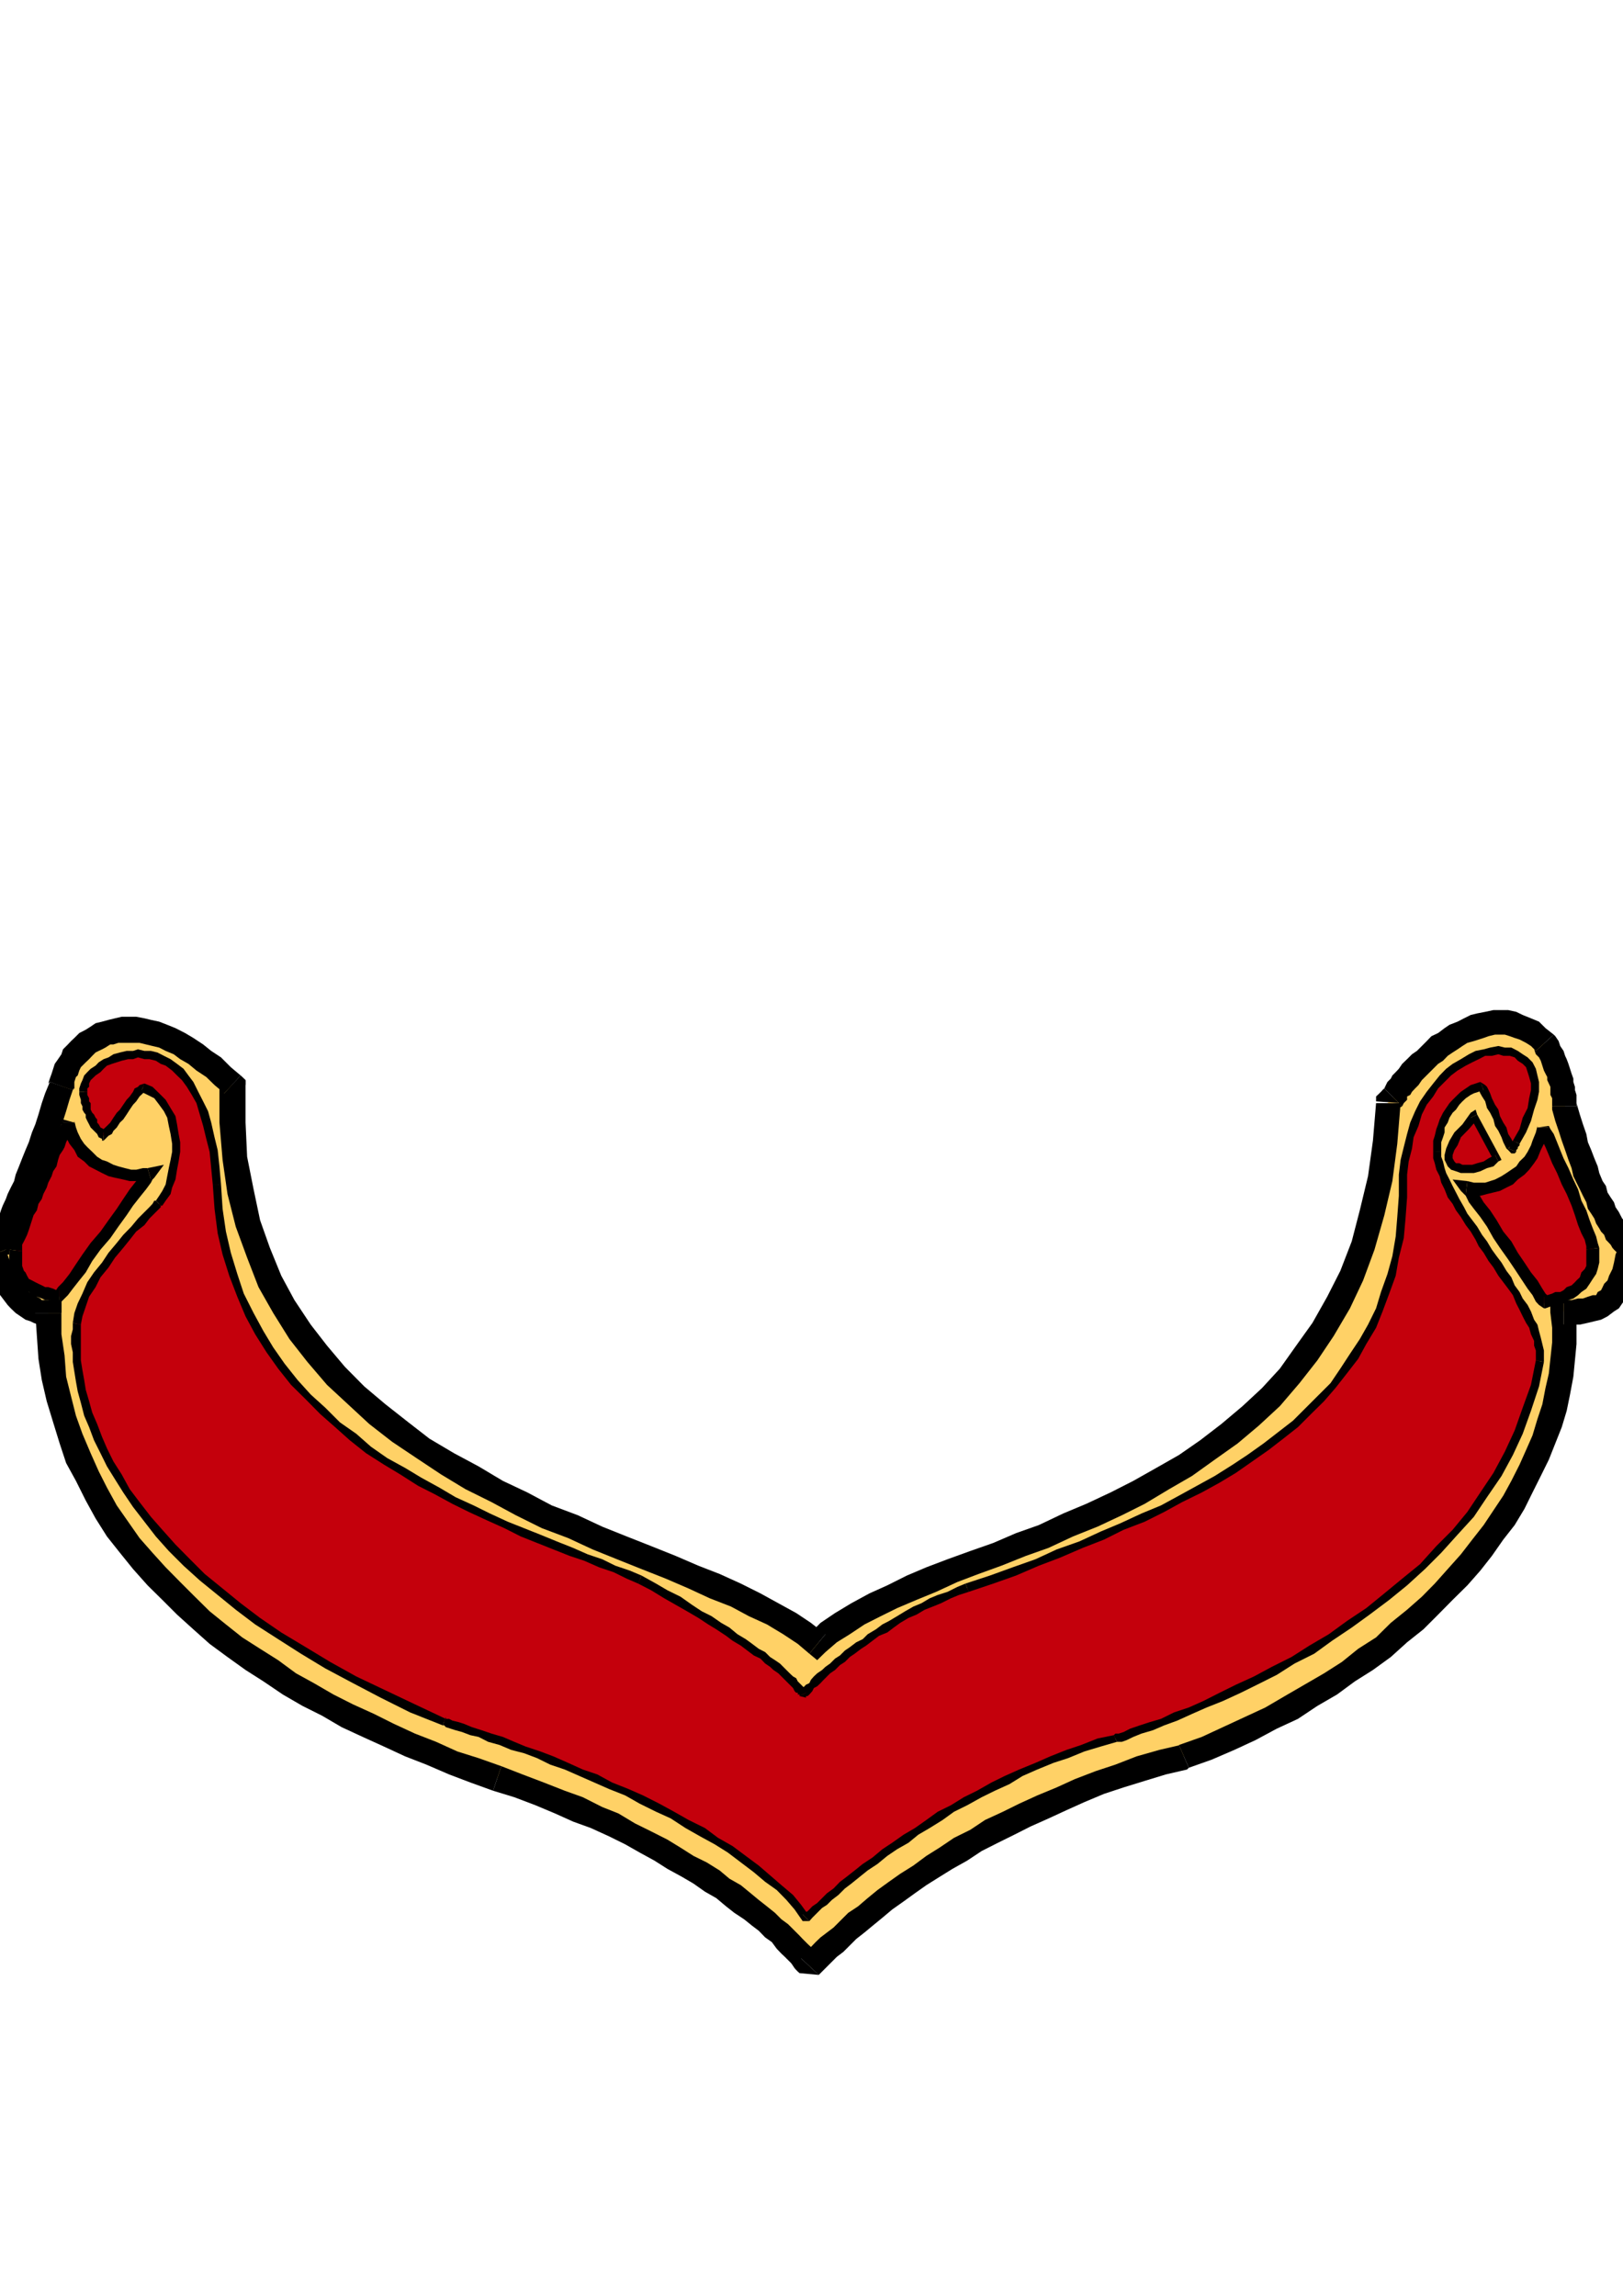 <?xml version="1.0" encoding="utf-8"?>
<!-- Created by UniConvertor 2.0rc4 (https://sk1project.net/) -->
<svg xmlns="http://www.w3.org/2000/svg" height="841.89pt" viewBox="0 0 595.276 841.89" width="595.276pt" version="1.1" xmlns:xlink="http://www.w3.org/1999/xlink" id="f4b69121-f60b-11ea-8f2f-dcc15c148e23">

<g>
	<g>
		<path style="fill:#ffd166;" d="M 508.886,404.529 L 507.734,418.857 505.934,431.889 503.558,445.065 499.958,456.441 495.782,467.817 490.958,477.969 485.63,487.473 479.654,496.473 473.03,504.249 465.902,512.025 458.702,519.153 450.926,525.777 443.15,531.753 434.798,537.081 426.446,542.481 418.094,547.305 409.094,551.481 400.166,555.657 391.742,559.257 382.814,563.433 374.462,566.385 366.038,569.985 357.686,572.937 349.334,575.961 341.558,578.913 334.358,582.513 327.23,585.537 320.678,588.489 314.702,592.089 309.302,595.113 303.902,598.641 299.726,602.817 295.046,599.289 289.646,595.689 283.67,592.089 277.118,588.489 269.918,584.889 262.142,581.937 254.366,578.337 246.014,574.737 237.014,571.209 228.086,567.609 219.086,564.009 210.158,559.833 200.582,556.233 191.654,551.481 182.078,547.305 173.078,541.905 164.15,536.505 155.15,531.105 146.798,525.129 138.446,518.577 130.67,512.025 123.47,504.249 116.342,496.473 109.718,488.121 104.39,479.121 98.99,469.545 94.814,459.393 91.214,448.665 88.262,436.713 86.462,424.761 85.238,411.657 85.238,397.905 85.238,397.905 85.238,397.905 85.238,397.905 85.238,397.905 81.638,394.377 78.038,391.353 75.086,388.977 71.486,386.601 68.534,384.801 65.51,383.001 62.558,381.201 60.11,379.977 57.158,379.401 54.782,378.177 51.758,378.177 49.382,377.601 47.006,377.601 45.206,377.601 42.83,378.177 41.03,378.177 38.654,378.825 36.854,379.401 35.054,380.625 33.83,381.201 32.03,382.425 30.878,383.577 29.654,384.801 28.502,386.601 27.278,387.753 26.054,388.977 25.478,390.777 24.254,391.929 23.678,393.729 23.102,394.953 23.102,396.753 22.526,397.905 22.526,397.905 21.302,402.081 19.502,406.329 18.278,409.857 17.126,413.457 15.902,417.057 14.75,420.009 13.526,423.537 12.302,426.561 11.15,429.513 9.926,431.889 9.35,434.913 8.126,437.289 6.974,439.665 6.326,442.113 5.174,443.841 4.598,445.641 3.95,447.441 2.798,449.241 2.15,451.041 1.574,452.265 0.998,453.417 0.35,454.641 -0.226,455.793 -0.802,456.441 -0.802,457.593 -1.378,458.241 -1.378,458.817 -2.026,459.393 -2.026,459.393 -2.026,460.041 -2.602,460.041 -2.602,460.041 -0.802,463.569 0.35,466.593 1.574,468.969 3.374,471.345 4.598,473.793 6.326,475.521 7.55,476.745 8.774,477.969 9.926,479.121 11.726,479.769 12.95,480.345 14.102,480.921 14.75,480.921 15.902,481.497 17.126,481.497 17.702,481.497 17.702,481.497 18.278,489.273 18.926,497.697 20.078,505.401 21.878,513.177 23.678,520.377 26.054,527.577 28.502,534.705 32.03,541.257 35.054,547.881 39.23,554.433 43.406,560.409 47.582,566.385 52.406,572.361 57.158,578.337 62.558,583.737 67.886,589.137 73.862,593.889 79.838,599.289 85.814,604.041 92.438,608.217 98.99,613.041 106.19,617.217 113.318,621.393 120.518,625.569 127.646,629.169 134.846,632.697 142.622,636.297 150.398,639.897 158.174,642.921 165.95,646.449 174.302,649.473 182.078,651.849 190.43,654.873 197.63,657.825 205.406,660.849 211.958,663.801 219.086,666.825 225.062,669.201 231.038,672.153 237.014,675.177 242.414,678.129 247.238,681.153 252.566,684.105 256.742,687.129 260.99,689.505 265.166,692.529 268.694,694.905 272.294,697.857 275.318,700.233 278.27,702.681 281.294,705.057 283.67,706.857 286.046,709.233 287.846,711.033 289.646,712.833 291.446,714.633 292.598,715.785 293.822,717.009 295.046,718.161 295.622,719.385 296.198,719.961 296.846,720.609 296.846,721.185 296.846,721.185 297.422,721.185 297.422,720.609 298.502,719.961 299.15,718.809 300.302,717.585 302.102,715.785 303.902,713.985 306.278,712.185 308.726,709.809 311.102,707.433 314.054,705.057 317.654,702.681 320.678,699.657 324.854,696.705 328.382,693.681 333.206,690.729 337.382,687.705 342.134,684.753 346.958,681.153 352.358,678.129 357.686,675.177 363.662,671.577 369.638,668.625 376.262,665.601 382.238,662.649 389.366,659.625 395.918,656.673 403.118,653.649 410.894,651.273 418.094,648.897 426.446,646.449 434.222,644.073 442.574,641.121 450.926,637.521 458.702,633.921 466.478,629.745 473.678,626.145 480.806,621.969 488.006,617.793 494.558,613.041 501.11,608.217 507.086,604.041 513.062,598.641 519.038,593.889 524.438,589.137 529.838,583.737 534.59,578.337 539.414,572.937 543.59,567.609 547.766,562.209 551.366,556.233 554.894,550.833 558.494,544.857 561.518,539.529 563.894,533.553 566.27,527.577 568.07,521.601 569.87,516.201 571.094,510.225 572.246,504.249 573.47,498.273 573.47,492.873 573.47,486.897 573.47,480.921 573.47,480.921 576.422,480.921 579.446,480.921 581.822,480.345 583.622,480.345 585.998,479.769 587.222,478.545 589.022,477.321 590.174,476.169 591.398,474.945 592.55,473.145 593.774,471.345 594.35,468.969 595.574,466.593 596.15,464.217 597.374,461.193 597.95,457.593 597.95,457.593 597.95,457.593 597.95,457.593 597.374,457.593 597.374,457.017 596.726,457.017 596.15,456.441 596.15,455.793 595.574,455.217 594.998,454.641 594.35,454.065 593.774,452.841 592.55,451.617 591.974,450.465 591.398,449.241 590.174,448.089 589.598,446.289 588.374,445.065 587.798,443.265 586.574,441.465 585.998,439.089 584.774,436.713 583.622,434.337 582.398,431.889 581.822,429.513 580.598,426.561 579.446,423.537 578.222,420.657 577.07,417.057 575.846,413.457 574.622,409.857 574.046,405.681 574.046,405.681 574.046,404.529 573.47,403.305 573.47,402.081 573.47,400.353 572.822,399.129 572.822,397.905 572.246,396.105 572.246,394.953 571.67,393.729 571.094,391.929 570.446,390.129 569.87,388.977 569.294,387.177 568.07,385.953 567.494,384.153 566.27,382.425 564.47,380.625 562.094,378.825 559.718,377.025 557.342,376.449 554.894,375.801 552.518,375.225 550.142,375.225 547.766,375.225 545.39,375.225 542.942,375.801 540.566,376.449 538.766,377.601 536.39,378.177 534.014,379.401 532.214,381.201 529.838,382.425 528.038,383.577 526.238,385.377 524.438,387.177 522.638,388.401 520.838,390.129 519.686,391.929 517.886,393.153 516.662,394.953 515.51,396.105 514.286,397.329 513.71,398.553 512.486,399.705 511.91,400.353 511.262,401.505 511.262,402.081 511.262,402.081 510.686,402.729 510.11,403.305 509.534,403.881 508.886,404.529 Z" />
		<path style="fill:#000000;" d="M 296.846,606.417 L 302.75,605.841 306.926,602.241 311.678,599.289 317.078,595.689 323.054,592.665 329.03,589.713 336.158,586.689 343.358,583.737 351.134,580.137 358.91,577.185 367.262,574.161 376.262,570.561 384.614,567.609 393.542,563.433 402.542,559.833 411.47,555.657 419.822,551.481 428.822,546.081 437.174,541.257 445.526,535.281 453.95,529.305 461.726,522.753 469.43,515.625 476.63,507.201 483.182,498.849 489.158,489.921 495.134,479.769 499.958,469.545 504.134,458.241 507.734,445.641 510.686,433.113 512.486,419.433 513.71,404.529 504.71,404.529 503.558,418.281 501.758,431.313 498.734,443.841 495.782,455.217 491.606,466.017 486.782,475.521 481.382,485.097 475.406,493.449 469.43,501.873 462.878,509.001 455.75,515.625 447.974,522.177 440.198,528.153 432.422,533.553 424.07,538.305 415.646,543.057 407.294,547.305 398.366,551.481 389.942,555.009 381.014,559.257 372.662,562.209 364.31,565.809 355.886,568.761 347.534,571.785 339.758,574.737 332.63,577.761 325.43,581.361 318.878,584.313 312.254,587.913 306.278,591.513 300.95,595.113 296.846,599.289 302.75,599.289 296.846,606.417 299.726,608.793 302.75,605.841 296.846,606.417 Z" />
		<path style="fill:#000000;" d="M 82.286,400.929 L 80.486,397.905 80.486,411.657 81.638,425.337 83.438,437.865 86.462,449.817 90.638,461.193 94.814,471.993 100.214,481.497 106.19,491.073 112.742,499.425 119.942,507.849 127.646,514.977 135.422,522.177 143.846,528.729 152.774,534.705 161.774,540.681 170.702,546.081 180.278,550.833 189.206,555.657 198.782,560.409 208.358,564.009 217.358,568.185 226.286,571.785 235.286,575.385 244.214,578.913 252.566,582.513 260.342,586.113 268.118,589.137 274.67,592.665 281.294,595.689 287.27,599.289 292.598,602.817 296.846,606.417 302.75,599.289 297.422,595.113 292.022,591.513 285.47,587.913 278.918,584.313 271.718,580.713 263.942,577.185 256.166,574.161 247.814,570.561 238.814,566.961 229.886,563.433 220.886,559.833 211.958,555.657 202.382,552.057 193.454,547.305 184.454,543.057 175.526,537.729 166.526,532.905 157.526,527.577 149.822,521.601 141.398,514.977 133.622,508.425 126.494,501.225 119.942,493.449 113.966,485.745 107.99,476.745 103.166,467.817 98.99,457.593 95.39,447.441 93.014,436.137 90.638,424.185 90.062,411.657 90.062,397.905 88.262,394.377 90.062,397.905 90.062,396.105 88.262,394.377 82.286,400.929 Z" />
		<path style="fill:#000000;" d="M 82.286,400.929 L 85.238,397.905 85.238,397.905 85.238,397.905 85.238,397.905 85.238,397.905 85.238,397.905 85.238,397.905 85.238,397.905 85.238,397.905 85.238,397.905 88.262,394.377 90.062,397.905 90.062,396.105 88.262,394.377 82.286,400.929 Z" />
		<path style="fill:#000000;" d="M 26.702,399.705 L 27.278,399.129 27.278,397.905 27.278,396.753 27.854,394.953 28.502,394.377 29.078,392.577 29.654,391.353 30.878,390.129 31.454,389.553 32.678,388.401 33.83,387.177 35.054,385.953 36.206,385.377 37.43,384.801 38.654,384.153 40.454,383.001 41.606,383.001 43.406,382.425 45.206,382.425 47.006,382.425 49.382,382.425 51.182,382.425 53.558,383.001 55.934,383.577 58.382,384.153 60.758,385.377 63.71,386.601 66.086,388.401 69.11,390.129 72.062,392.577 75.662,394.953 78.686,397.905 82.286,400.929 88.262,394.377 84.662,391.353 81.062,387.753 77.462,385.377 74.51,383.001 70.91,380.625 67.886,378.825 64.358,377.025 61.334,375.801 58.382,374.649 55.358,374.001 52.982,373.425 49.958,372.849 47.006,372.849 44.63,372.849 42.182,373.425 39.806,374.001 37.43,374.649 35.054,375.225 33.254,376.449 31.454,377.601 29.078,378.825 27.278,380.625 26.054,381.777 24.902,383.001 23.102,384.801 22.526,386.601 21.302,388.401 20.078,390.129 19.502,391.929 18.926,393.729 18.278,395.529 17.702,397.329 18.278,396.753 26.702,399.705 26.702,399.129 27.278,399.129 26.702,399.705 Z" />
		<path style="fill:#000000;" d="M 26.702,399.705 L 22.526,397.905 22.526,397.905 22.526,397.905 22.526,397.905 18.278,396.753 26.702,399.705 26.702,399.129 27.278,399.129 26.702,399.705 Z" />
		<path style="fill:#000000;" d="M 2.15,458.241 L 1.574,462.417 0.998,462.993 0.998,462.993 2.15,461.841 2.15,461.841 2.15,460.617 2.798,460.041 3.374,460.041 3.374,458.817 3.95,457.593 4.598,456.441 5.174,455.217 5.75,454.065 6.326,452.841 6.974,451.041 8.126,449.241 8.774,447.441 9.926,445.641 10.574,443.841 11.15,441.465 12.302,439.089 13.526,436.713 14.75,433.689 15.902,431.313 16.55,428.361 17.702,425.337 18.926,421.737 20.078,418.857 21.302,415.257 23.102,411.081 24.254,407.481 25.478,403.305 26.702,399.705 18.278,396.753 16.55,400.929 15.326,404.529 14.102,408.705 12.95,412.305 11.726,415.257 10.574,418.857 9.35,421.737 8.126,424.761 6.974,427.713 5.75,430.737 5.174,433.113 3.95,435.489 2.798,437.865 2.15,439.665 0.998,442.113 0.35,443.841 -0.226,445.641 -1.378,447.441 -2.026,448.665 -2.602,450.465 -3.178,451.617 -3.826,452.841 -4.402,454.065 -4.402,454.641 -4.978,455.217 -5.626,456.441 -5.626,457.017 -5.626,457.017 -6.202,457.593 -5.626,456.441 -5.626,457.017 -6.202,457.593 -6.778,461.841 -6.202,457.593 -7.426,459.393 -6.778,461.841 2.15,458.241 Z" />
		<path style="fill:#000000;" d="M 22.526,481.497 L 17.702,476.745 17.126,476.745 16.55,476.745 15.902,476.745 15.326,476.745 14.75,476.169 13.526,475.521 12.95,474.945 11.726,474.369 10.574,473.793 9.35,471.993 8.126,470.769 6.974,468.969 5.75,467.169 4.598,464.217 3.374,461.841 2.15,458.241 -6.778,461.841 -4.978,465.369 -3.826,468.393 -2.026,471.345 -0.802,473.793 0.998,476.169 2.798,478.545 3.95,479.769 5.75,481.497 7.55,482.721 9.35,483.945 11.15,484.521 12.302,485.097 14.102,485.745 15.326,485.745 17.126,485.745 17.702,485.745 12.95,481.497 22.526,481.497 22.526,476.745 17.702,476.745 22.526,481.497 Z" />
		<path style="fill:#000000;" d="M 22.526,481.497 L 17.702,481.497 17.702,481.497 17.702,481.497 17.702,481.497 12.95,481.497 22.526,481.497 22.526,476.745 17.702,476.745 22.526,481.497 Z" />
		<path style="fill:#000000;" d="M 183.878,647.673 L 183.878,647.673 175.526,644.721 167.75,642.273 159.974,638.745 152.198,635.721 144.422,632.121 137.222,628.521 129.446,624.993 122.318,621.393 115.118,617.217 108.566,613.617 102.014,608.793 95.39,604.617 88.838,600.441 82.862,595.689 76.886,590.865 71.486,585.537 66.086,580.137 60.758,574.737 55.934,569.409 51.182,564.009 47.006,558.033 42.83,552.057 39.23,545.505 36.206,539.529 33.254,532.905 30.23,525.777 27.854,519.153 26.054,512.025 24.254,504.825 23.678,497.049 22.526,489.273 22.526,481.497 12.95,481.497 13.526,489.921 14.102,498.273 15.326,506.049 17.126,513.825 19.502,521.601 21.878,529.305 24.254,536.505 27.854,543.057 31.454,550.257 35.054,556.809 39.23,563.433 43.982,569.409 48.806,575.385 54.134,581.361 59.534,586.689 64.934,592.089 70.91,597.489 76.886,602.817 83.438,607.641 90.062,612.393 96.614,616.569 103.742,621.393 110.942,625.569 118.142,629.169 125.27,633.345 133.046,636.945 140.822,640.473 148.598,644.073 156.374,647.097 164.726,650.697 172.502,653.649 180.854,656.673 180.854,656.673 183.878,647.673 Z" />
		<path style="fill:#000000;" d="M 293.822,718.161 L 300.95,718.161 300.95,718.161 300.302,717.585 299.726,717.585 299.15,716.433 297.926,715.209 297.422,713.985 296.198,712.833 294.398,711.033 293.246,709.809 291.446,708.009 289.07,705.633 286.622,703.833 284.246,701.457 281.294,699.081 278.27,696.705 275.318,694.257 271.718,691.305 267.542,688.929 263.942,685.905 259.19,682.953 254.366,680.577 249.614,677.553 244.79,674.601 238.814,671.577 232.838,668.625 226.862,665.025 220.886,662.649 213.758,659.049 207.134,656.673 199.43,653.649 191.654,650.697 183.878,647.673 180.854,656.673 188.63,659.049 196.406,662.001 203.606,665.025 210.158,667.977 216.71,670.353 223.334,673.377 229.31,676.329 234.638,679.353 240.038,682.305 244.79,685.329 250.19,688.281 254.366,690.729 258.542,693.681 262.718,696.057 266.318,699.081 269.342,701.457 272.942,703.833 275.894,706.209 278.27,708.009 280.646,710.457 283.094,712.185 284.894,714.633 286.622,716.433 287.846,717.585 289.07,718.809 290.222,719.961 291.446,721.761 292.022,722.409 292.598,722.985 293.246,723.561 293.246,723.561 293.246,723.561 300.302,724.209 293.822,718.161 Z" />
		<path style="fill:#000000;" d="M 432.422,639.897 L 432.998,639.897 425.222,641.697 416.87,644.073 409.094,647.097 401.894,649.473 394.19,652.425 387.566,655.449 380.438,658.401 373.814,661.425 367.838,664.377 361.286,667.401 355.886,671.001 349.91,673.953 344.582,677.553 339.758,680.577 335.006,684.105 330.182,687.129 326.006,690.081 321.83,693.105 318.23,696.057 314.702,699.081 311.102,701.457 308.078,704.481 305.702,706.857 303.326,708.657 300.95,710.457 299.15,712.185 297.422,713.985 296.198,715.209 295.046,716.433 294.398,717.009 293.246,718.161 293.822,718.161 300.302,724.209 300.95,723.561 300.95,723.561 301.526,722.985 302.75,721.761 303.902,720.609 305.126,719.385 306.926,717.585 309.302,715.785 311.678,713.409 314.054,711.033 317.078,708.657 320.03,706.209 323.63,703.257 327.23,700.233 331.406,697.281 335.582,694.257 339.758,691.305 344.582,688.281 349.334,685.329 354.734,682.305 360.062,678.777 366.038,675.753 372.014,672.801 377.99,669.777 384.614,666.825 391.166,663.801 397.718,660.849 404.918,657.825 412.118,655.449 419.822,653.073 427.598,650.697 435.374,648.897 436.022,648.249 435.374,648.897 435.374,648.897 436.022,648.249 432.422,639.897 Z" />
		<path style="fill:#000000;" d="M 573.47,476.745 L 568.646,481.497 569.294,486.897 569.294,492.297 568.646,498.273 568.07,503.673 566.846,509.001 565.694,514.977 563.894,520.377 562.094,526.353 559.718,531.753 557.342,537.081 554.318,543.057 551.366,548.457 547.766,553.857 544.166,559.257 539.99,564.585 535.814,569.985 530.99,575.385 526.238,580.713 521.486,585.537 516.086,590.289 510.11,595.113 504.71,600.441 498.158,604.617 492.182,609.441 485.63,613.617 478.43,617.793 471.23,621.969 464.102,626.145 456.326,629.745 448.55,633.345 440.774,636.945 432.422,639.897 436.022,648.249 444.374,645.297 452.726,641.697 460.502,638.097 468.278,633.921 476.054,630.321 483.182,625.569 490.382,621.393 496.934,616.569 503.558,612.393 510.11,607.641 516.086,602.241 522.062,597.489 527.462,592.089 532.79,586.689 538.19,581.361 542.942,575.961 547.19,570.561 551.366,564.585 555.542,559.257 559.142,553.281 562.094,547.305 565.118,541.257 568.07,535.281 570.446,529.305 572.822,523.329 574.622,517.353 575.846,511.377 577.07,504.825 577.646,498.849 578.222,492.873 578.222,486.897 578.222,480.921 573.47,485.745 573.47,476.745 568.646,476.745 568.646,481.497 573.47,476.745 Z" />
		<path style="fill:#000000;" d="M 573.47,476.745 L 573.47,480.921 573.47,480.921 573.47,480.921 573.47,480.921 573.47,485.745 573.47,476.745 568.646,476.745 568.646,481.497 573.47,476.745 Z" />
		<path style="fill:#000000;" d="M 595.574,461.841 L 593.774,457.017 592.55,460.041 591.974,462.993 591.398,465.369 590.174,467.817 589.598,469.545 588.374,470.769 587.798,471.993 587.222,473.145 585.998,473.793 585.422,474.945 584.198,474.945 582.398,475.521 580.598,476.169 578.798,476.169 576.422,476.745 573.47,476.745 573.47,485.745 577.07,485.745 579.446,485.745 582.398,485.097 584.774,484.521 587.222,483.945 589.598,482.721 591.974,480.921 593.774,479.769 594.998,477.969 596.726,475.521 597.95,473.145 598.526,470.769 599.75,468.393 600.974,465.369 601.55,462.417 602.702,458.817 600.974,454.065 602.702,458.817 603.35,455.793 600.974,454.065 595.574,461.841 Z" />
		<path style="fill:#000000;" d="M 569.294,405.681 L 569.294,406.905 570.446,411.081 571.67,414.681 572.822,418.281 574.046,421.737 575.27,425.337 576.422,428.361 577.07,431.313 578.222,433.689 579.446,436.137 580.598,438.513 581.822,440.889 582.398,443.265 583.622,445.065 584.774,446.865 585.422,448.665 586.574,450.465 587.222,451.617 588.374,452.841 589.022,454.641 589.598,455.217 590.75,456.441 591.398,457.593 591.974,458.241 592.55,458.817 593.198,459.393 593.774,460.041 594.35,460.617 594.35,460.617 595.574,461.193 594.998,461.193 594.998,461.193 595.574,461.841 600.974,454.065 601.55,454.641 600.974,454.641 600.326,454.065 600.974,454.065 599.75,453.417 600.326,453.417 599.75,453.417 599.174,452.841 599.174,452.265 598.526,451.617 597.95,451.041 597.374,450.465 596.726,449.241 596.15,448.089 594.998,446.865 594.35,445.641 593.774,444.489 592.55,442.689 591.974,440.889 590.75,439.089 589.598,437.289 589.022,434.913 587.798,433.113 586.574,430.161 585.998,427.713 584.774,424.761 583.622,421.737 582.398,418.857 581.822,415.833 580.598,412.305 579.446,408.705 578.222,404.529 578.222,405.681 569.294,405.681 569.294,406.329 569.294,406.905 569.294,405.681 Z" />
		<path style="fill:#000000;" d="M 569.294,405.681 L 574.046,405.681 574.046,405.681 574.046,405.681 574.046,405.681 578.222,405.681 569.294,405.681 569.294,406.329 569.294,406.905 569.294,405.681 Z" />
		<path style="fill:#000000;" d="M 563.318,385.377 L 562.67,384.801 563.318,386.601 564.47,387.753 565.118,388.977 565.694,390.777 566.27,392.577 566.846,393.729 567.494,394.953 567.494,396.105 568.07,397.329 568.646,398.553 568.646,400.353 568.646,401.505 569.294,402.729 569.294,403.305 569.294,404.529 569.294,405.681 578.222,405.681 578.222,404.529 578.222,402.729 578.222,401.505 577.646,399.705 577.646,398.553 577.07,396.753 577.07,395.529 576.422,393.729 575.846,391.929 575.27,390.129 574.622,388.401 574.046,387.177 573.47,385.377 572.246,383.577 571.67,381.777 570.446,379.977 569.87,379.401 570.446,379.977 569.87,379.401 569.87,379.401 563.318,385.377 Z" />
		<path style="fill:#000000;" d="M 514.286,405.681 L 515.51,403.881 515.51,403.881 515.51,403.881 516.086,403.305 516.086,402.081 517.238,401.505 517.886,400.353 519.038,399.129 520.262,397.905 521.486,396.105 522.638,394.953 524.438,393.153 525.662,391.929 527.462,390.129 529.262,388.977 530.99,387.177 532.79,385.953 534.59,384.801 536.39,383.577 538.19,382.425 540.566,381.777 542.366,381.201 544.166,380.625 545.966,379.977 548.342,379.401 550.142,379.401 551.942,379.401 553.742,379.977 555.542,380.625 557.342,381.201 559.718,382.425 561.518,383.577 563.318,385.377 569.87,379.401 566.846,377.025 564.47,374.649 561.518,373.425 558.494,372.201 556.118,371.049 553.166,370.401 550.142,370.401 547.766,370.401 544.742,371.049 541.79,371.625 539.414,372.201 536.966,373.425 534.59,374.649 531.638,375.801 529.838,377.025 527.462,378.825 525.014,379.977 523.286,381.777 521.486,383.577 519.686,385.377 517.886,386.601 516.086,388.401 514.286,390.129 513.062,391.929 511.91,393.153 510.686,394.377 510.11,395.529 508.886,396.753 508.31,397.905 507.734,399.129 507.086,399.705 506.51,400.929 507.734,399.129 514.286,405.681 514.862,404.529 515.51,403.881 514.286,405.681 Z" />
		<path style="fill:#000000;" d="M 513.71,404.529 L 512.486,407.481 512.486,407.481 513.062,406.329 514.286,405.681 514.286,405.681 507.734,399.129 507.734,399.129 506.51,400.353 505.934,400.929 505.934,400.929 504.71,404.529 505.934,400.929 504.71,402.081 504.71,403.881 513.71,404.529 Z" />
		<path style="fill:#c4000c;" d="M 548.918,424.761 L 547.19,425.913 544.742,427.137 542.366,427.713 539.99,428.361 538.19,428.361 536.39,428.361 534.59,428.361 533.438,427.713 532.214,426.561 531.638,425.337 531.638,423.537 532.214,421.737 532.79,418.857 534.59,416.481 537.614,412.881 540.566,409.281 548.918,424.761 Z" />
		<path style="fill:#000000;" d="M 541.79,408.705 L 539.414,408.057 536.39,412.305 533.438,415.257 531.638,418.281 530.414,421.161 529.838,423.537 529.838,425.337 530.99,427.713 532.214,428.937 534.014,429.513 535.814,430.161 538.19,430.161 540.566,430.161 542.942,429.513 545.39,428.361 547.766,427.713 549.566,425.913 548.342,423.537 545.966,424.761 544.166,425.913 541.79,426.561 539.99,427.137 538.19,427.137 536.39,427.137 535.238,426.561 534.014,426.561 533.438,425.913 532.79,424.761 532.79,423.537 533.438,421.737 534.59,420.009 535.814,417.057 538.766,414.033 541.79,410.505 539.414,409.857 541.79,408.705 541.214,406.905 539.414,408.057 541.79,408.705 Z" />
		<path style="fill:#000000;" d="M 549.566,425.913 L 550.142,424.185 541.79,408.705 539.414,409.857 547.766,425.337 548.342,423.537 549.566,425.913 550.718,425.337 550.142,424.185 549.566,425.913 Z" />
		<path style="fill:#c4000c;" d="M 27.854,485.745 L 27.854,487.473 27.854,489.921 27.854,492.873 27.854,495.897 28.502,499.425 28.502,502.449 29.078,506.049 30.23,510.225 31.454,514.401 32.678,518.577 33.83,522.753 35.63,527.577 38.006,531.753 40.454,537.081 43.406,541.905 46.43,546.657 49.958,552.057 54.134,556.809 58.382,562.209 63.134,567.609 68.534,572.937 74.51,578.337 80.486,583.737 87.614,589.137 94.814,594.465 102.59,599.865 110.942,605.265 119.942,610.593 130.094,615.993 140.246,621.393 151.55,626.145 162.926,631.545 163.502,631.545 164.15,631.545 165.302,632.121 167.75,632.697 170.126,633.921 173.078,634.497 176.102,635.721 179.702,636.945 183.878,638.745 188.054,639.897 192.23,641.697 197.63,643.497 202.382,645.297 207.782,647.673 213.11,650.049 218.51,652.425 223.91,654.873 229.886,657.249 235.286,660.201 241.262,662.649 246.59,665.601 251.99,668.625 257.39,672.153 262.718,675.177 268.118,678.129 272.942,681.729 277.118,685.329 281.87,688.929 285.47,692.529 289.646,696.057 292.598,699.657 295.622,703.257 295.622,703.257 296.198,702.681 296.846,702.033 297.926,701.457 299.15,700.233 300.95,698.505 302.102,697.281 304.478,695.481 306.278,693.681 308.726,691.305 311.678,689.505 314.702,687.129 317.654,684.753 320.678,682.305 324.206,679.353 328.382,676.977 331.982,674.601 336.158,671.577 340.334,668.625 344.582,666.177 349.334,663.225 354.086,660.849 358.91,657.825 364.31,655.449 369.062,652.425 374.462,650.049 380.438,647.673 385.766,645.297 391.166,642.921 397.142,641.121 403.118,639.321 409.094,637.521 409.67,637.521 410.894,636.945 412.694,636.297 415.07,635.721 418.094,634.497 422.27,633.345 426.446,631.545 431.198,629.745 436.598,627.369 441.998,624.993 447.974,622.545 453.95,619.593 460.502,615.993 467.054,613.041 474.254,608.793 480.806,604.617 488.006,600.441 494.558,595.689 501.758,590.865 508.31,585.537 515.51,580.137 521.486,574.161 528.038,568.185 533.438,561.633 539.414,555.009 544.166,547.881 548.918,540.681 553.166,532.905 557.342,525.129 560.294,516.777 562.67,507.849 564.47,498.849 564.47,497.049 564.47,495.249 564.47,493.449 563.894,491.073 563.318,488.697 562.094,486.321 561.518,484.521 560.294,482.145 559.142,479.769 557.342,476.745 556.118,474.369 554.318,471.993 552.518,469.545 550.718,466.593 548.918,464.217 547.19,461.841 545.39,458.817 543.59,456.441 542.366,453.417 540.566,451.041 538.766,448.089 536.966,445.641 535.238,443.265 534.014,440.889 532.79,437.865 531.638,435.489 530.414,433.113 529.262,430.737 528.614,428.937 527.462,426.561 527.462,424.185 526.814,422.385 526.814,420.657 527.462,418.281 527.462,416.481 528.038,414.681 528.614,412.881 529.838,411.081 530.414,409.281 531.638,407.481 532.79,405.681 534.014,404.529 535.238,402.729 536.966,401.505 538.19,400.353 539.99,399.705 541.79,398.553 543.59,397.905 543.59,398.553 544.166,399.129 544.742,400.353 545.39,401.505 545.966,403.305 547.19,405.681 547.766,407.481 548.918,409.857 550.142,412.305 550.718,414.033 551.942,416.481 552.518,418.281 553.166,419.433 553.742,420.657 554.318,421.161 554.318,421.737 554.894,421.161 554.894,421.161 554.894,420.657 554.894,420.657 555.542,420.009 555.542,420.009 555.542,419.433 556.118,418.857 558.494,414.681 560.294,410.505 561.518,406.329 562.67,403.305 562.67,400.353 562.67,397.329 562.67,394.377 561.518,392.577 560.87,390.129 559.142,388.977 557.918,387.753 556.118,386.601 553.742,385.953 551.942,385.377 549.566,385.377 547.19,385.377 544.166,385.953 541.79,386.601 539.414,387.753 536.39,389.553 534.014,391.353 531.638,393.153 528.614,395.529 526.238,398.553 524.438,401.505 522.062,404.529 520.262,408.057 518.462,412.305 517.238,416.481 516.086,420.657 515.51,425.913 514.862,430.737 514.862,439.089 514.286,446.289 513.062,454.065 511.91,460.617 510.11,467.817 508.31,473.793 505.934,480.345 502.91,486.321 499.958,491.721 496.934,497.697 492.758,503.025 489.158,507.849 484.406,512.601 480.23,517.353 474.83,522.177 470.078,526.353 464.102,530.529 458.702,534.705 452.726,538.305 446.174,542.481 440.198,546.081 432.998,549.681 426.446,553.281 419.246,556.809 411.47,559.833 404.342,563.433 396.566,566.385 388.214,569.985 380.438,572.937 372.014,575.961 363.662,578.913 354.734,582.513 351.134,583.737 348.11,584.889 344.582,586.113 341.558,587.913 338.606,589.137 335.582,590.865 332.63,592.089 329.606,593.889 327.23,595.689 324.206,596.841 321.83,598.641 319.454,600.441 317.078,602.241 314.702,603.465 312.902,605.265 310.454,606.417 308.726,608.217 306.926,609.441 305.126,611.241 303.902,612.393 302.102,613.617 300.95,614.769 299.726,615.993 298.502,617.217 297.926,617.793 296.846,619.017 296.198,619.593 295.622,620.169 295.046,620.745 295.046,620.745 294.398,621.393 294.398,621.393 294.398,621.393 294.398,621.393 294.398,620.745 294.398,620.745 293.822,620.169 293.822,620.169 293.246,619.593 292.598,619.017 292.022,618.369 291.446,617.793 290.87,616.569 289.646,615.993 289.07,614.769 287.846,613.617 286.622,612.393 284.894,611.241 283.094,610.017 281.294,608.793 279.494,607.065 277.694,605.841 275.318,604.041 272.294,602.241 269.918,600.441 266.966,598.065 263.942,596.265 260.342,593.889 256.742,592.089 252.566,589.713 248.39,587.337 244.214,584.313 239.462,581.937 234.638,578.913 230.462,577.185 225.062,575.385 220.31,573.585 214.91,571.209 209.582,568.761 203.606,566.961 197.63,564.585 191.654,561.633 185.678,559.257 179.054,556.233 173.078,553.281 166.526,550.257 159.974,546.657 153.998,543.057 147.374,539.529 141.398,535.929 135.422,531.753 129.446,526.929 124.118,522.177 118.142,517.353 112.742,512.601 107.99,506.625 103.166,501.225 98.99,495.249 94.814,488.697 91.214,482.145 88.262,474.945 85.814,467.817 83.438,460.041 81.638,451.617 80.486,443.265 79.838,434.337 79.838,434.337 79.262,427.713 78.038,422.385 77.462,417.057 76.31,412.305 75.086,408.057 73.286,404.529 71.486,400.929 69.686,397.905 67.886,395.529 66.086,393.153 63.71,391.353 61.91,389.553 59.534,388.401 57.158,387.753 55.358,387.177 52.982,386.601 50.606,386.601 48.806,386.601 46.43,387.177 44.63,387.177 42.182,388.401 40.454,388.977 38.654,389.553 37.43,390.777 35.63,391.929 34.478,393.153 33.254,394.377 32.03,395.529 31.454,396.753 30.878,397.905 30.878,399.129 30.878,400.353 30.878,401.505 30.878,402.729 31.454,403.881 31.454,405.105 32.03,406.329 32.03,407.481 32.678,408.057 33.254,409.281 33.254,410.505 33.83,411.657 34.478,412.305 35.054,413.457 35.63,414.033 36.854,415.257 37.43,415.833 38.006,416.481 38.654,416.481 38.654,415.833 39.23,414.681 40.454,414.033 41.606,412.305 42.83,411.081 43.982,409.281 45.206,407.481 46.43,405.681 47.582,404.529 48.806,402.729 49.958,401.505 50.606,400.353 51.758,399.129 51.758,398.553 52.406,398.553 55.358,400.353 57.734,402.081 59.534,404.529 61.334,406.905 62.558,409.857 63.71,412.881 64.358,415.833 64.358,419.433 64.358,422.385 64.358,425.913 63.71,428.937 63.134,431.889 61.91,434.913 60.758,437.289 59.534,439.665 58.382,441.465 57.734,441.465 57.158,442.689 55.358,443.841 53.558,445.641 51.758,448.089 49.382,450.465 46.43,453.417 43.982,457.017 41.03,460.041 38.654,463.569 35.63,467.169 33.254,471.345 31.454,474.945 29.654,478.545 28.502,482.145 27.854,485.745 Z" />
		<path style="fill:#000000;" d="M 163.502,629.745 L 163.502,630.321 152.198,624.993 140.822,619.593 130.67,614.769 121.094,609.441 112.166,604.041 103.166,598.641 95.39,593.313 88.262,587.913 81.638,582.513 75.086,577.185 69.686,571.785 64.358,566.385 59.534,560.985 55.358,556.233 51.182,550.833 47.582,546.081 44.63,540.681 41.606,535.929 39.23,531.105 37.43,526.929 35.63,522.177 33.83,518.001 32.678,513.825 31.454,509.649 30.878,506.049 30.23,502.449 29.654,498.849 29.654,495.897 29.654,492.873 29.654,489.921 29.654,487.473 29.654,485.745 26.702,485.097 26.702,487.473 26.054,489.921 26.054,492.873 26.702,495.897 26.702,499.425 27.278,503.025 27.854,506.625 28.502,510.225 29.654,514.401 30.878,519.153 32.678,523.329 34.478,528.153 36.854,532.905 39.23,537.729 42.182,542.481 45.206,547.305 48.806,552.633 52.982,558.033 57.158,563.433 61.91,568.761 67.31,574.161 73.286,579.561 79.838,584.889 86.462,590.289 93.59,595.689 102.014,601.089 110.366,606.417 119.294,611.817 129.446,617.217 139.598,622.545 150.398,627.945 162.35,632.697 162.35,632.697 163.502,629.745 Z" />
		<path style="fill:#000000;" d="M 294.398,702.033 L 296.846,702.681 293.822,698.505 290.87,694.905 286.622,691.305 282.446,687.705 278.27,684.105 273.518,680.577 268.694,676.977 263.366,673.953 258.542,670.353 252.566,667.401 247.238,664.377 241.838,661.425 235.862,658.401 230.462,656.025 224.486,653.649 219.086,650.697 213.758,648.897 208.358,646.449 202.958,644.073 198.206,642.273 192.806,640.473 188.63,638.745 184.454,636.945 180.278,635.721 176.678,634.497 173.078,633.345 170.126,632.121 168.326,631.545 165.95,630.969 164.726,630.321 163.502,630.321 163.502,629.745 162.35,632.697 162.926,632.697 163.502,633.345 165.302,633.921 167.102,634.497 169.478,635.145 172.502,636.297 175.526,636.945 179.054,638.745 183.23,639.897 187.478,641.697 192.23,642.921 196.982,644.721 201.806,647.097 207.134,648.897 212.534,651.273 217.934,653.649 223.334,656.025 229.31,658.401 234.638,661.425 240.614,664.377 246.014,666.825 251.414,670.353 256.742,673.377 262.142,676.329 266.966,679.353 271.718,682.953 276.47,686.553 280.646,690.081 284.894,693.105 288.422,696.705 291.446,700.233 294.398,704.481 296.846,704.481 294.398,702.033 Z" />
		<path style="fill:#000000;" d="M 408.518,636.297 L 408.518,636.297 402.542,637.521 396.566,639.897 391.166,641.697 385.19,644.073 379.79,646.449 373.814,648.897 368.486,651.273 363.662,653.649 358.334,656.673 353.51,659.049 348.758,662.001 343.934,664.377 339.758,667.401 335.582,670.353 331.406,672.801 327.23,675.753 323.63,678.129 320.03,681.153 316.43,683.529 313.478,685.905 310.454,688.281 308.078,690.081 305.702,692.529 303.326,694.257 301.526,696.057 299.726,697.857 297.926,699.081 296.846,700.233 296.198,700.881 295.046,701.457 295.046,702.033 294.398,702.033 296.846,704.481 296.846,704.481 297.422,703.833 297.926,703.257 299.15,702.033 300.302,700.881 301.526,699.657 303.326,698.505 305.126,696.705 307.502,694.905 309.878,692.529 312.254,690.729 315.278,688.281 318.23,685.905 321.83,683.529 325.43,680.577 329.03,678.129 333.206,675.753 336.806,672.801 340.982,670.353 345.734,667.401 349.91,664.377 354.734,662.001 360.062,659.049 364.886,656.673 370.286,654.225 375.038,651.273 380.438,648.897 386.414,646.449 391.742,644.721 397.718,642.273 403.694,640.473 409.67,638.745 409.67,638.745 408.518,636.297 Z" />
		<path style="fill:#000000;" d="M 563.318,498.849 L 563.318,498.849 561.518,507.849 558.494,516.201 555.542,524.553 551.942,532.329 547.766,540.105 542.942,547.305 538.19,554.433 532.79,560.985 526.814,566.961 520.838,573.585 514.286,578.913 507.734,584.313 501.11,589.713 493.982,594.465 487.358,599.289 480.23,603.465 473.678,607.641 466.478,611.241 459.926,614.769 453.302,617.793 447.326,620.745 441.35,623.769 436.022,626.145 430.622,627.945 425.798,630.321 421.622,631.545 418.094,632.697 414.494,633.921 412.118,635.145 410.318,635.721 409.094,635.721 408.518,636.297 409.67,638.745 410.318,638.745 411.47,638.745 413.27,638.097 415.646,636.945 418.67,635.721 422.846,634.497 427.022,632.697 431.774,630.969 437.174,628.521 442.574,626.145 448.55,623.769 455.102,620.745 461.078,617.793 468.278,614.193 474.83,610.017 482.03,606.417 488.582,601.665 495.782,596.841 502.334,592.089 509.534,586.689 516.086,581.361 522.638,575.385 528.614,569.409 534.59,562.785 540.566,556.233 545.39,549.033 550.718,541.257 554.894,533.553 558.494,525.777 561.518,517.353 564.47,508.425 566.27,499.425 566.27,499.425 566.27,499.425 566.27,499.425 566.27,499.425 563.318,498.849 Z" />
		<path style="fill:#000000;" d="M 525.662,422.385 L 525.662,422.385 525.662,424.761 526.238,426.561 526.814,428.937 528.038,431.313 528.614,433.689 529.838,436.137 530.99,439.089 532.79,441.465 534.014,443.841 535.814,446.289 537.614,449.241 539.414,451.617 541.214,454.641 542.366,457.017 544.166,459.393 545.966,462.417 547.766,464.793 549.566,467.817 551.366,470.193 553.166,472.569 554.894,474.945 556.118,477.969 557.342,480.345 558.494,482.721 559.718,485.097 560.87,486.897 561.518,489.273 562.67,491.721 562.67,493.449 563.318,495.249 563.318,497.049 563.318,498.849 566.27,499.425 566.27,497.049 566.27,495.249 565.694,492.873 565.118,490.497 564.47,488.121 563.894,485.745 562.67,483.945 561.518,480.921 560.294,478.545 558.494,476.169 557.342,473.793 555.542,471.345 554.318,468.393 552.518,466.017 550.718,462.993 548.918,460.617 547.19,458.241 545.39,455.217 543.59,452.841 541.79,449.817 539.99,447.441 538.19,445.065 536.966,442.689 535.238,439.665 534.014,437.289 532.79,434.913 531.638,432.537 530.414,430.161 529.838,428.361 529.262,425.913 528.614,424.185 528.614,422.385 528.614,422.385 528.614,422.385 528.614,422.385 528.614,422.385 525.662,422.385 Z" />
		<path style="fill:#000000;" d="M 542.942,396.753 L 542.942,396.753 541.214,397.329 539.414,397.905 537.614,399.129 535.814,400.353 534.59,401.505 532.79,403.305 531.638,404.529 530.414,406.329 529.262,408.057 528.038,410.505 527.462,412.305 526.814,414.033 526.238,416.481 525.662,418.281 525.662,420.009 525.662,422.385 528.614,422.385 528.614,420.657 528.614,418.857 529.262,417.057 529.838,415.257 529.838,413.457 530.99,411.657 531.638,409.857 532.79,408.057 534.014,406.905 535.238,405.105 536.39,403.881 537.614,402.729 539.414,401.505 540.566,400.929 542.366,400.353 543.59,399.705 544.166,399.705 543.59,399.705 543.59,399.705 544.166,399.705 542.942,396.753 Z" />
		<path style="fill:#000000;" d="M 553.166,421.161 L 554.318,420.009 555.542,420.657 555.542,420.009 554.894,418.857 554.318,417.633 553.166,415.833 552.518,413.457 551.366,411.657 550.142,409.281 549.566,406.905 548.342,405.105 547.19,402.729 546.542,400.929 545.966,399.705 545.39,398.553 544.742,397.905 542.942,396.753 544.166,399.705 542.366,399.129 542.366,399.705 542.942,400.929 543.59,402.081 544.742,403.881 545.39,406.329 546.542,408.057 547.766,410.505 548.342,412.881 549.566,414.681 550.718,417.057 551.366,418.857 551.942,420.009 552.518,421.161 553.166,421.737 554.318,422.961 556.118,422.385 554.318,422.961 555.542,422.961 556.118,422.385 553.166,421.161 Z" />
		<path style="fill:#000000;" d="M 554.894,418.281 L 554.894,418.281 554.318,418.857 554.318,419.433 554.318,419.433 553.742,420.009 553.742,420.009 553.742,420.009 553.742,420.657 553.166,421.161 556.118,422.385 556.118,422.385 556.118,421.737 556.694,421.161 556.694,421.161 556.694,421.161 556.694,420.657 557.342,420.009 557.342,419.433 557.342,419.433 557.342,419.433 557.342,419.433 557.342,419.433 554.894,418.281 Z" />
		<path style="fill:#000000;" d="M 516.086,430.737 L 516.086,430.737 516.662,425.913 517.886,421.161 518.462,417.057 520.262,412.881 521.486,408.705 523.286,405.105 525.662,402.081 527.462,399.129 529.838,396.753 532.214,394.377 534.59,392.577 537.614,390.777 539.99,389.553 542.366,388.401 544.742,387.177 547.19,387.177 549.566,386.601 551.366,387.177 553.742,387.177 555.542,387.753 556.694,388.977 558.494,390.129 559.718,391.353 560.294,393.153 560.87,394.953 561.518,397.329 561.518,399.705 560.87,402.729 560.294,406.329 558.494,409.857 557.342,414.033 554.894,418.281 557.342,419.433 559.718,415.257 561.518,411.081 562.67,406.905 563.894,403.305 564.47,400.353 564.47,396.753 563.894,394.377 563.318,391.929 562.094,389.553 560.294,387.753 558.494,386.601 556.694,385.377 554.318,384.153 551.942,384.153 549.566,383.577 546.542,384.153 544.166,384.801 541.214,385.377 538.766,386.601 535.814,388.401 532.79,390.129 530.414,391.929 528.038,394.377 525.662,397.329 523.286,400.353 520.838,403.881 519.038,407.481 517.238,411.657 516.086,415.833 514.862,420.657 513.71,425.337 513.062,430.737 513.062,430.737 513.062,430.737 513.062,430.737 513.062,430.737 516.086,430.737 Z" />
		<path style="fill:#000000;" d="M 355.31,583.737 L 355.31,583.737 364.31,580.713 372.662,577.761 381.014,574.161 388.79,571.209 397.142,567.609 404.918,564.585 412.118,560.985 419.822,558.033 427.022,554.433 433.574,550.833 440.774,547.305 447.326,543.705 453.302,540.105 459.278,535.929 465.254,531.753 470.654,527.577 476.054,523.329 480.806,518.577 485.63,513.825 489.806,509.001 493.982,503.673 498.158,498.273 501.11,492.873 504.71,486.897 507.086,480.921 509.534,474.369 511.91,467.817 513.062,461.193 514.862,454.065 515.51,446.865 516.086,439.089 516.086,430.737 513.062,430.737 513.062,438.513 512.486,446.289 511.91,453.417 510.686,460.617 508.886,467.169 506.51,473.793 504.71,479.769 501.758,485.745 498.734,491.073 495.134,496.473 491.606,501.873 488.006,507.201 483.182,512.025 479.006,516.201 474.254,520.953 468.854,525.129 463.454,529.305 457.478,533.553 452.15,537.081 445.526,541.257 438.974,544.857 432.422,548.457 425.798,552.057 418.67,555.009 410.894,558.609 403.694,561.633 395.918,565.233 387.566,568.185 379.79,571.785 371.438,574.737 363.086,577.761 354.086,580.713 354.086,580.713 355.31,583.737 355.31,583.737 355.31,583.737 Z" />
		<path style="fill:#000000;" d="M 293.246,621.969 L 295.622,622.545 295.622,622.545 295.622,621.969 296.198,621.969 296.846,621.393 297.422,620.745 297.926,620.169 298.502,619.017 299.726,618.369 300.95,617.217 302.102,615.993 303.326,614.769 304.478,613.617 306.278,612.393 308.078,610.593 309.878,609.441 311.678,607.641 313.478,606.417 315.854,604.617 317.654,603.465 320.03,601.665 322.406,599.865 325.43,598.641 327.806,596.841 330.182,595.113 333.206,593.313 336.158,592.089 339.182,590.289 342.134,589.137 345.158,587.913 348.758,586.113 351.71,584.889 355.31,583.737 354.086,580.713 351.134,581.937 347.534,583.737 343.934,584.889 340.982,586.113 337.958,587.913 335.006,589.137 331.982,590.865 329.03,592.665 326.006,594.465 323.63,595.689 321.254,597.489 318.23,599.289 316.43,601.089 314.054,602.241 311.678,604.041 309.878,605.265 308.078,607.065 306.278,608.217 304.478,610.017 302.75,611.241 301.526,612.393 299.726,613.617 298.502,614.769 297.422,615.993 296.846,617.217 295.622,617.793 295.046,618.369 294.398,619.017 293.822,619.593 293.822,620.169 293.246,620.169 293.246,620.169 295.622,620.745 293.246,621.969 Z" />
		<path style="fill:#000000;" d="M 234.062,580.713 L 234.062,580.713 238.814,583.161 243.638,586.113 247.814,588.489 251.99,590.865 256.166,593.313 259.766,595.689 262.718,597.489 266.318,599.865 268.694,601.665 271.718,603.465 274.094,605.265 276.47,607.065 278.918,608.217 280.646,610.017 282.446,611.241 283.67,612.393 285.47,613.617 286.622,614.769 287.846,615.993 289.07,617.217 289.646,617.793 290.222,618.369 290.87,619.017 291.446,620.169 292.022,620.745 292.598,620.745 292.598,621.393 293.246,621.393 293.246,621.969 293.246,621.969 293.246,621.393 293.246,621.969 295.622,620.745 296.198,621.393 295.622,620.745 295.622,620.169 295.622,620.169 295.046,619.593 295.046,619.017 294.398,618.369 293.822,617.793 293.246,617.217 292.598,616.569 292.022,615.417 290.87,614.769 289.646,613.617 288.422,612.393 287.27,611.241 286.046,610.017 284.246,608.793 282.446,607.641 280.646,605.841 278.27,604.617 275.894,602.817 273.518,601.089 270.494,599.289 267.542,596.841 264.518,595.113 260.99,592.665 257.39,590.865 253.79,588.489 249.614,585.537 244.79,583.161 240.614,580.713 235.286,577.761 235.286,577.761 235.286,577.761 235.286,577.761 235.286,577.761 234.062,580.713 Z" />
		<path style="fill:#000000;" d="M 78.038,434.337 L 78.038,434.337 78.686,443.265 79.838,452.265 81.638,460.041 84.086,467.817 87.038,475.521 90.062,482.721 93.59,489.273 97.766,495.897 102.014,501.873 106.766,507.849 112.166,513.177 117.494,518.577 122.894,523.329 128.294,528.153 134.27,532.905 140.822,537.081 146.798,540.681 153.35,544.857 159.326,547.881 165.95,551.481 171.926,554.433 178.478,557.457 185.03,560.409 191.006,563.433 196.982,565.809 202.958,568.185 208.934,570.561 214.334,572.361 219.734,574.737 225.062,576.537 229.886,578.913 234.062,580.713 235.286,577.761 231.038,575.961 225.71,574.161 220.886,571.785 215.558,569.985 210.158,567.609 204.182,565.233 198.206,562.785 192.23,560.409 186.254,558.033 179.702,555.009 173.726,552.057 167.102,549.033 161.126,545.505 154.574,541.905 148.598,538.305 142.046,534.705 136.07,530.529 130.67,525.777 124.694,521.601 119.294,516.201 113.966,511.377 109.142,506.049 104.39,500.073 100.214,494.097 96.614,488.121 93.014,481.497 89.414,474.369 87.038,467.169 84.662,459.393 82.862,451.617 81.638,443.265 81.062,434.337 81.062,434.337 81.062,434.337 81.062,434.337 81.062,434.337 78.038,434.337 Z" />
		<path style="fill:#000000;" d="M 78.038,434.337 L 79.838,434.337 79.838,434.337 79.838,434.337 79.838,434.337 81.062,434.337 81.062,434.337 81.062,434.337 81.062,434.337 78.038,434.337 Z" />
		<path style="fill:#000000;" d="M 32.03,400.353 L 32.03,400.353 32.03,399.129 32.678,398.553 32.678,397.329 33.254,396.105 34.478,394.953 35.054,394.377 36.854,393.153 38.006,391.929 39.23,390.777 41.03,390.129 42.83,389.553 44.63,388.977 47.006,388.401 48.806,388.401 50.606,387.753 52.982,388.401 54.782,388.401 57.158,388.977 58.958,390.129 60.758,390.777 63.134,392.577 64.934,394.377 66.734,396.105 68.534,398.553 70.334,401.505 72.062,404.529 73.286,408.705 74.51,412.881 75.662,417.633 76.886,422.385 77.462,428.361 78.038,434.337 81.062,434.337 80.486,427.713 79.838,421.737 78.686,417.057 77.462,411.657 76.31,407.481 74.51,403.881 72.71,400.353 70.91,396.753 69.11,394.377 67.31,391.929 64.934,390.129 62.558,388.401 60.11,387.177 57.734,385.953 55.358,385.377 52.982,385.377 50.606,384.801 48.806,385.377 46.43,385.377 43.982,385.953 41.606,386.601 39.806,387.753 38.006,388.401 36.206,389.553 35.054,390.777 33.254,391.929 32.03,393.153 30.878,394.377 30.23,396.105 29.654,397.329 29.078,399.129 29.078,400.353 29.078,400.353 32.03,400.353 Z" />
		<path style="fill:#000000;" d="M 38.006,415.257 L 39.23,415.257 38.654,414.681 38.006,414.033 36.854,413.457 36.206,412.305 35.63,411.657 35.63,410.505 35.054,409.857 34.478,408.705 33.83,408.057 33.254,406.905 33.254,405.681 33.254,404.529 32.678,403.881 32.678,402.729 32.03,401.505 32.03,400.353 29.078,400.353 29.078,401.505 29.654,403.305 29.654,404.529 30.23,405.681 30.23,406.905 30.878,408.057 31.454,408.705 31.454,409.857 32.03,411.081 32.678,412.305 33.254,413.457 33.83,414.033 35.054,415.257 35.63,415.833 36.206,417.057 37.43,417.633 38.006,418.281 37.43,417.633 37.43,418.281 38.006,418.281 38.006,415.257 Z" />
		<path style="fill:#000000;" d="M 52.982,397.329 L 52.982,397.329 51.182,397.905 50.606,398.553 49.382,399.129 48.806,400.353 47.582,402.081 46.43,403.305 45.206,405.105 43.982,406.905 42.83,408.057 41.606,409.857 40.454,411.657 39.23,412.881 38.006,414.033 37.43,414.681 37.43,415.257 38.006,415.257 38.006,418.281 39.23,417.057 39.806,416.481 41.03,415.833 41.606,414.681 42.83,413.457 43.982,411.657 45.206,410.505 46.43,408.705 47.582,406.905 48.806,405.105 49.958,403.881 51.182,402.081 52.406,400.929 52.982,400.353 52.982,399.705 51.182,399.705 51.758,400.353 51.182,399.705 51.182,399.705 51.758,400.353 52.982,397.329 Z" />
		<path style="fill:#000000;" d="M 58.958,442.113 L 59.534,442.113 60.758,440.313 62.558,437.865 63.134,435.489 64.358,432.537 64.934,428.937 65.51,425.913 66.086,422.385 66.086,418.857 65.51,415.833 64.934,412.305 64.358,409.281 62.558,406.329 60.758,403.305 58.382,400.929 55.934,398.553 52.982,397.329 51.758,400.353 54.134,401.505 56.582,402.729 58.382,405.105 60.11,407.481 61.334,409.857 61.91,412.881 62.558,415.833 63.134,419.433 63.134,422.385 62.558,425.337 61.91,428.361 61.334,431.313 60.758,434.337 59.534,436.713 58.382,438.513 57.158,440.313 57.158,440.313 58.958,442.113 59.534,442.113 59.534,442.113 58.958,442.113 Z" />
		<path style="fill:#000000;" d="M 29.654,485.745 L 29.654,485.745 30.23,482.721 31.454,479.121 32.678,475.521 35.054,471.993 36.854,468.393 39.806,464.793 42.182,461.193 45.206,457.593 47.582,454.641 49.958,451.617 52.982,449.241 54.782,446.865 56.582,445.065 58.382,443.265 58.958,442.689 58.958,442.113 57.158,440.313 56.582,440.313 55.934,441.465 54.782,442.689 52.982,444.489 50.606,446.865 48.158,449.817 45.206,452.841 42.83,455.793 39.806,459.393 37.43,462.993 34.478,466.593 32.03,470.193 30.23,474.369 28.502,477.969 27.278,481.497 26.702,485.097 26.702,485.097 29.654,485.745 29.654,485.745 29.654,485.745 Z" />
		<path style="fill:#c4000c;" d="M 538.19,435.489 L 540.566,436.137 542.366,436.137 544.742,435.489 547.19,435.489 549.566,434.337 551.366,433.689 553.742,432.537 555.542,430.737 557.342,429.513 559.142,427.713 560.87,425.337 562.094,423.537 563.318,421.161 564.47,418.857 565.118,415.833 565.694,413.457 566.27,414.033 566.846,415.257 567.494,417.057 568.646,419.433 569.87,422.385 571.67,425.913 573.47,429.513 574.622,433.113 576.422,437.289 578.222,440.889 580.022,444.489 581.246,448.089 582.398,451.617 583.046,454.065 584.198,456.441 584.198,457.593 584.198,460.041 584.198,462.417 583.622,464.793 583.046,466.593 582.398,467.817 581.246,469.545 580.022,470.769 578.798,471.993 577.646,473.145 575.846,473.793 574.622,474.945 572.822,475.521 571.094,476.169 569.87,476.745 568.07,477.321 566.27,477.969 566.27,477.321 565.118,475.521 563.894,473.793 562.094,471.345 559.718,467.817 557.342,464.217 554.894,460.617 551.942,456.441 549.566,452.841 547.19,448.665 544.742,445.065 542.366,442.113 540.566,439.665 539.414,437.289 538.19,436.137 538.19,435.489 Z" />
		<path style="fill:#000000;" d="M 563.894,413.457 L 563.894,412.881 563.318,415.257 562.094,418.281 561.518,420.009 560.294,422.385 559.142,424.185 557.342,425.913 556.118,427.713 554.318,428.937 552.518,430.161 550.718,431.313 548.342,432.537 546.542,433.113 544.742,433.689 542.366,433.689 540.566,433.689 538.19,433.113 537.614,437.865 539.99,437.865 542.942,438.513 545.39,437.865 547.766,437.289 550.142,436.713 552.518,435.489 554.894,434.337 556.694,432.537 559.142,430.737 560.87,428.937 562.67,426.561 563.894,424.761 565.118,421.737 566.27,419.433 567.494,417.057 568.07,414.033 568.07,413.457 563.894,413.457 Z" />
		<path style="fill:#000000;" d="M 586.574,457.593 L 586.574,457.593 585.998,455.793 585.422,453.417 584.198,450.465 583.046,447.441 581.822,443.841 580.022,440.313 578.798,436.137 577.07,432.537 575.27,428.361 573.47,424.761 572.246,421.737 571.094,418.857 569.87,415.833 568.646,414.033 568.07,412.881 563.894,413.457 568.07,413.457 563.894,415.257 564.47,415.833 565.694,418.281 566.846,420.657 568.07,423.537 569.294,426.561 571.094,430.161 572.822,434.337 574.622,437.865 576.422,442.113 577.646,445.641 578.798,449.241 580.022,452.265 581.246,454.641 581.822,457.017 581.822,458.241 581.822,458.241 586.574,457.593 Z" />
		<path style="fill:#000000;" d="M 566.27,479.769 L 566.846,479.769 568.646,479.121 570.446,479.121 572.246,478.545 573.47,477.969 575.27,476.745 577.07,476.169 578.798,474.945 580.022,473.793 581.822,472.569 583.046,470.769 584.198,468.969 585.422,467.169 585.998,465.369 586.574,462.993 586.574,460.041 586.574,457.593 581.822,458.241 581.822,460.041 581.822,462.417 581.822,464.217 581.246,465.369 580.022,466.593 579.446,468.393 578.222,469.545 577.646,470.193 576.422,471.345 574.622,471.993 573.47,473.145 572.246,473.793 570.446,473.793 569.294,474.369 567.494,474.945 566.27,475.521 566.27,475.521 566.27,479.769 Z" />
		<path style="fill:#000000;" d="M 538.19,433.113 L 535.814,436.713 536.39,437.289 537.614,438.513 538.766,440.889 540.566,443.265 542.942,446.289 545.39,449.817 547.766,454.065 550.142,457.593 553.166,461.841 555.542,465.369 557.918,468.969 560.294,472.569 562.094,474.945 563.318,477.321 564.47,478.545 566.27,479.769 566.27,475.521 568.07,475.521 566.846,474.369 565.694,472.569 563.894,469.545 561.518,466.593 559.142,462.993 556.694,459.393 554.318,455.217 551.366,451.617 548.918,447.441 546.542,443.841 544.166,440.889 542.366,437.865 541.214,436.137 539.99,434.913 539.99,434.337 537.614,437.865 538.19,433.113 532.79,432.537 535.814,436.713 538.19,433.113 Z" />
		<path style="fill:#c4000c;" d="M 54.782,430.161 L 52.406,430.737 49.958,430.737 47.582,430.737 45.206,430.737 42.83,430.161 40.454,428.937 38.006,428.361 36.206,427.137 33.83,425.913 32.03,424.185 30.23,422.385 29.078,420.657 27.278,418.281 26.702,416.481 25.478,414.033 25.478,411.657 25.478,411.657 24.902,412.305 24.902,412.305 24.254,413.457 24.254,414.033 23.678,415.257 23.102,416.481 22.526,418.281 21.878,419.433 20.726,421.161 20.078,422.961 19.502,424.761 18.278,426.561 17.702,428.361 16.55,430.737 15.902,432.537 14.75,434.913 14.102,436.713 12.95,438.513 12.302,440.889 11.15,442.689 10.574,445.065 9.926,446.865 8.774,448.665 8.126,450.465 7.55,451.617 6.974,453.417 6.974,454.641 6.326,455.793 5.75,457.017 5.75,457.593 5.75,458.817 5.75,461.193 5.75,462.993 6.326,464.793 6.326,466.593 7.55,467.817 8.126,469.545 9.35,470.193 10.574,471.345 11.726,471.993 12.95,472.569 14.102,473.145 15.902,473.793 17.126,474.369 18.926,474.945 20.078,474.945 21.878,475.521 21.878,474.945 23.102,473.793 24.902,471.345 27.278,468.393 29.654,464.793 32.03,461.193 35.054,457.017 38.654,452.841 41.606,448.665 44.63,444.489 47.006,440.889 49.382,437.289 51.758,434.337 53.558,432.537 54.134,430.737 54.782,430.161 Z" />
		<path style="fill:#000000;" d="M 23.102,411.657 L 23.102,411.657 23.678,414.681 24.254,417.057 25.478,419.433 27.278,421.737 28.502,424.185 30.878,425.913 32.678,427.713 35.054,428.937 37.43,430.161 39.806,431.313 42.182,431.889 45.206,432.537 47.582,433.113 49.958,433.113 52.982,433.113 55.358,432.537 54.134,428.361 52.406,428.361 49.958,428.937 48.158,428.937 45.782,428.361 43.406,427.713 41.606,427.137 39.23,425.913 37.43,425.337 35.63,424.185 33.83,422.385 32.03,420.657 30.878,419.433 29.654,417.633 28.502,415.257 27.854,413.457 27.278,411.081 27.278,411.657 23.102,411.657 Z" />
		<path style="fill:#000000;" d="M 8.126,458.817 L 8.126,458.817 8.126,458.241 8.126,457.593 8.126,456.441 8.774,455.217 9.35,454.065 9.926,452.841 10.574,451.041 11.15,449.241 11.726,447.441 12.302,445.641 13.526,443.841 14.102,441.465 15.326,439.665 15.902,437.865 17.126,435.489 17.702,433.689 18.926,431.313 19.502,429.513 20.726,427.713 21.302,425.337 21.878,423.537 23.102,421.737 23.678,420.657 24.254,418.857 24.902,417.633 25.478,416.481 26.054,415.257 26.702,414.033 26.702,413.457 27.278,412.881 27.278,412.881 23.102,411.657 27.278,411.657 23.102,410.505 23.102,411.081 22.526,411.657 22.526,412.305 21.878,413.457 21.302,414.033 20.726,415.833 20.078,417.057 19.502,418.281 18.926,420.009 17.702,421.737 17.126,423.537 16.55,425.337 15.326,427.713 14.75,429.513 13.526,431.889 12.95,433.689 11.726,436.137 11.15,437.865 9.926,439.665 9.35,442.113 8.126,443.841 7.55,445.641 6.974,447.441 6.326,449.241 5.75,451.041 5.174,452.841 4.598,454.065 3.95,455.217 3.95,456.441 3.374,457.593 3.374,458.241 3.374,458.241 8.126,458.817 Z" />
		<path style="fill:#000000;" d="M 21.878,473.145 L 22.526,473.145 20.726,473.145 19.502,472.569 17.702,471.993 16.55,471.993 15.326,471.345 14.102,470.769 12.95,470.193 11.726,469.545 10.574,468.969 9.926,467.817 9.35,466.593 8.774,466.017 8.126,464.217 8.126,462.993 8.126,461.193 8.126,458.817 3.374,458.241 3.374,461.193 3.374,462.993 3.95,465.369 4.598,467.169 5.174,468.969 6.326,470.769 7.55,471.993 9.35,473.145 10.574,473.793 11.726,474.945 13.526,475.521 15.326,476.169 16.55,476.745 18.278,476.745 19.502,477.321 21.302,477.969 21.878,477.969 21.878,473.145 Z" />
		<path style="fill:#000000;" d="M 55.358,432.537 L 52.982,428.937 52.406,429.513 51.758,431.313 49.958,433.113 47.582,436.137 45.206,439.665 42.83,443.265 39.806,447.441 36.854,451.617 33.254,455.793 30.23,460.041 27.854,463.569 25.478,467.169 23.102,470.193 21.302,471.993 20.078,473.793 21.878,473.145 21.878,477.969 23.678,476.169 24.902,474.945 26.702,472.569 29.078,469.545 31.454,466.593 33.83,462.417 36.854,458.241 40.454,454.065 43.406,449.817 46.43,445.641 48.806,442.113 51.182,439.089 53.558,436.137 55.358,433.689 55.934,432.537 56.582,431.889 54.134,428.361 56.582,431.889 60.11,427.137 54.134,428.361 55.358,432.537 Z" />
	</g>
</g>
<g>
</g>
<g>
</g>
<g>
</g>
</svg>